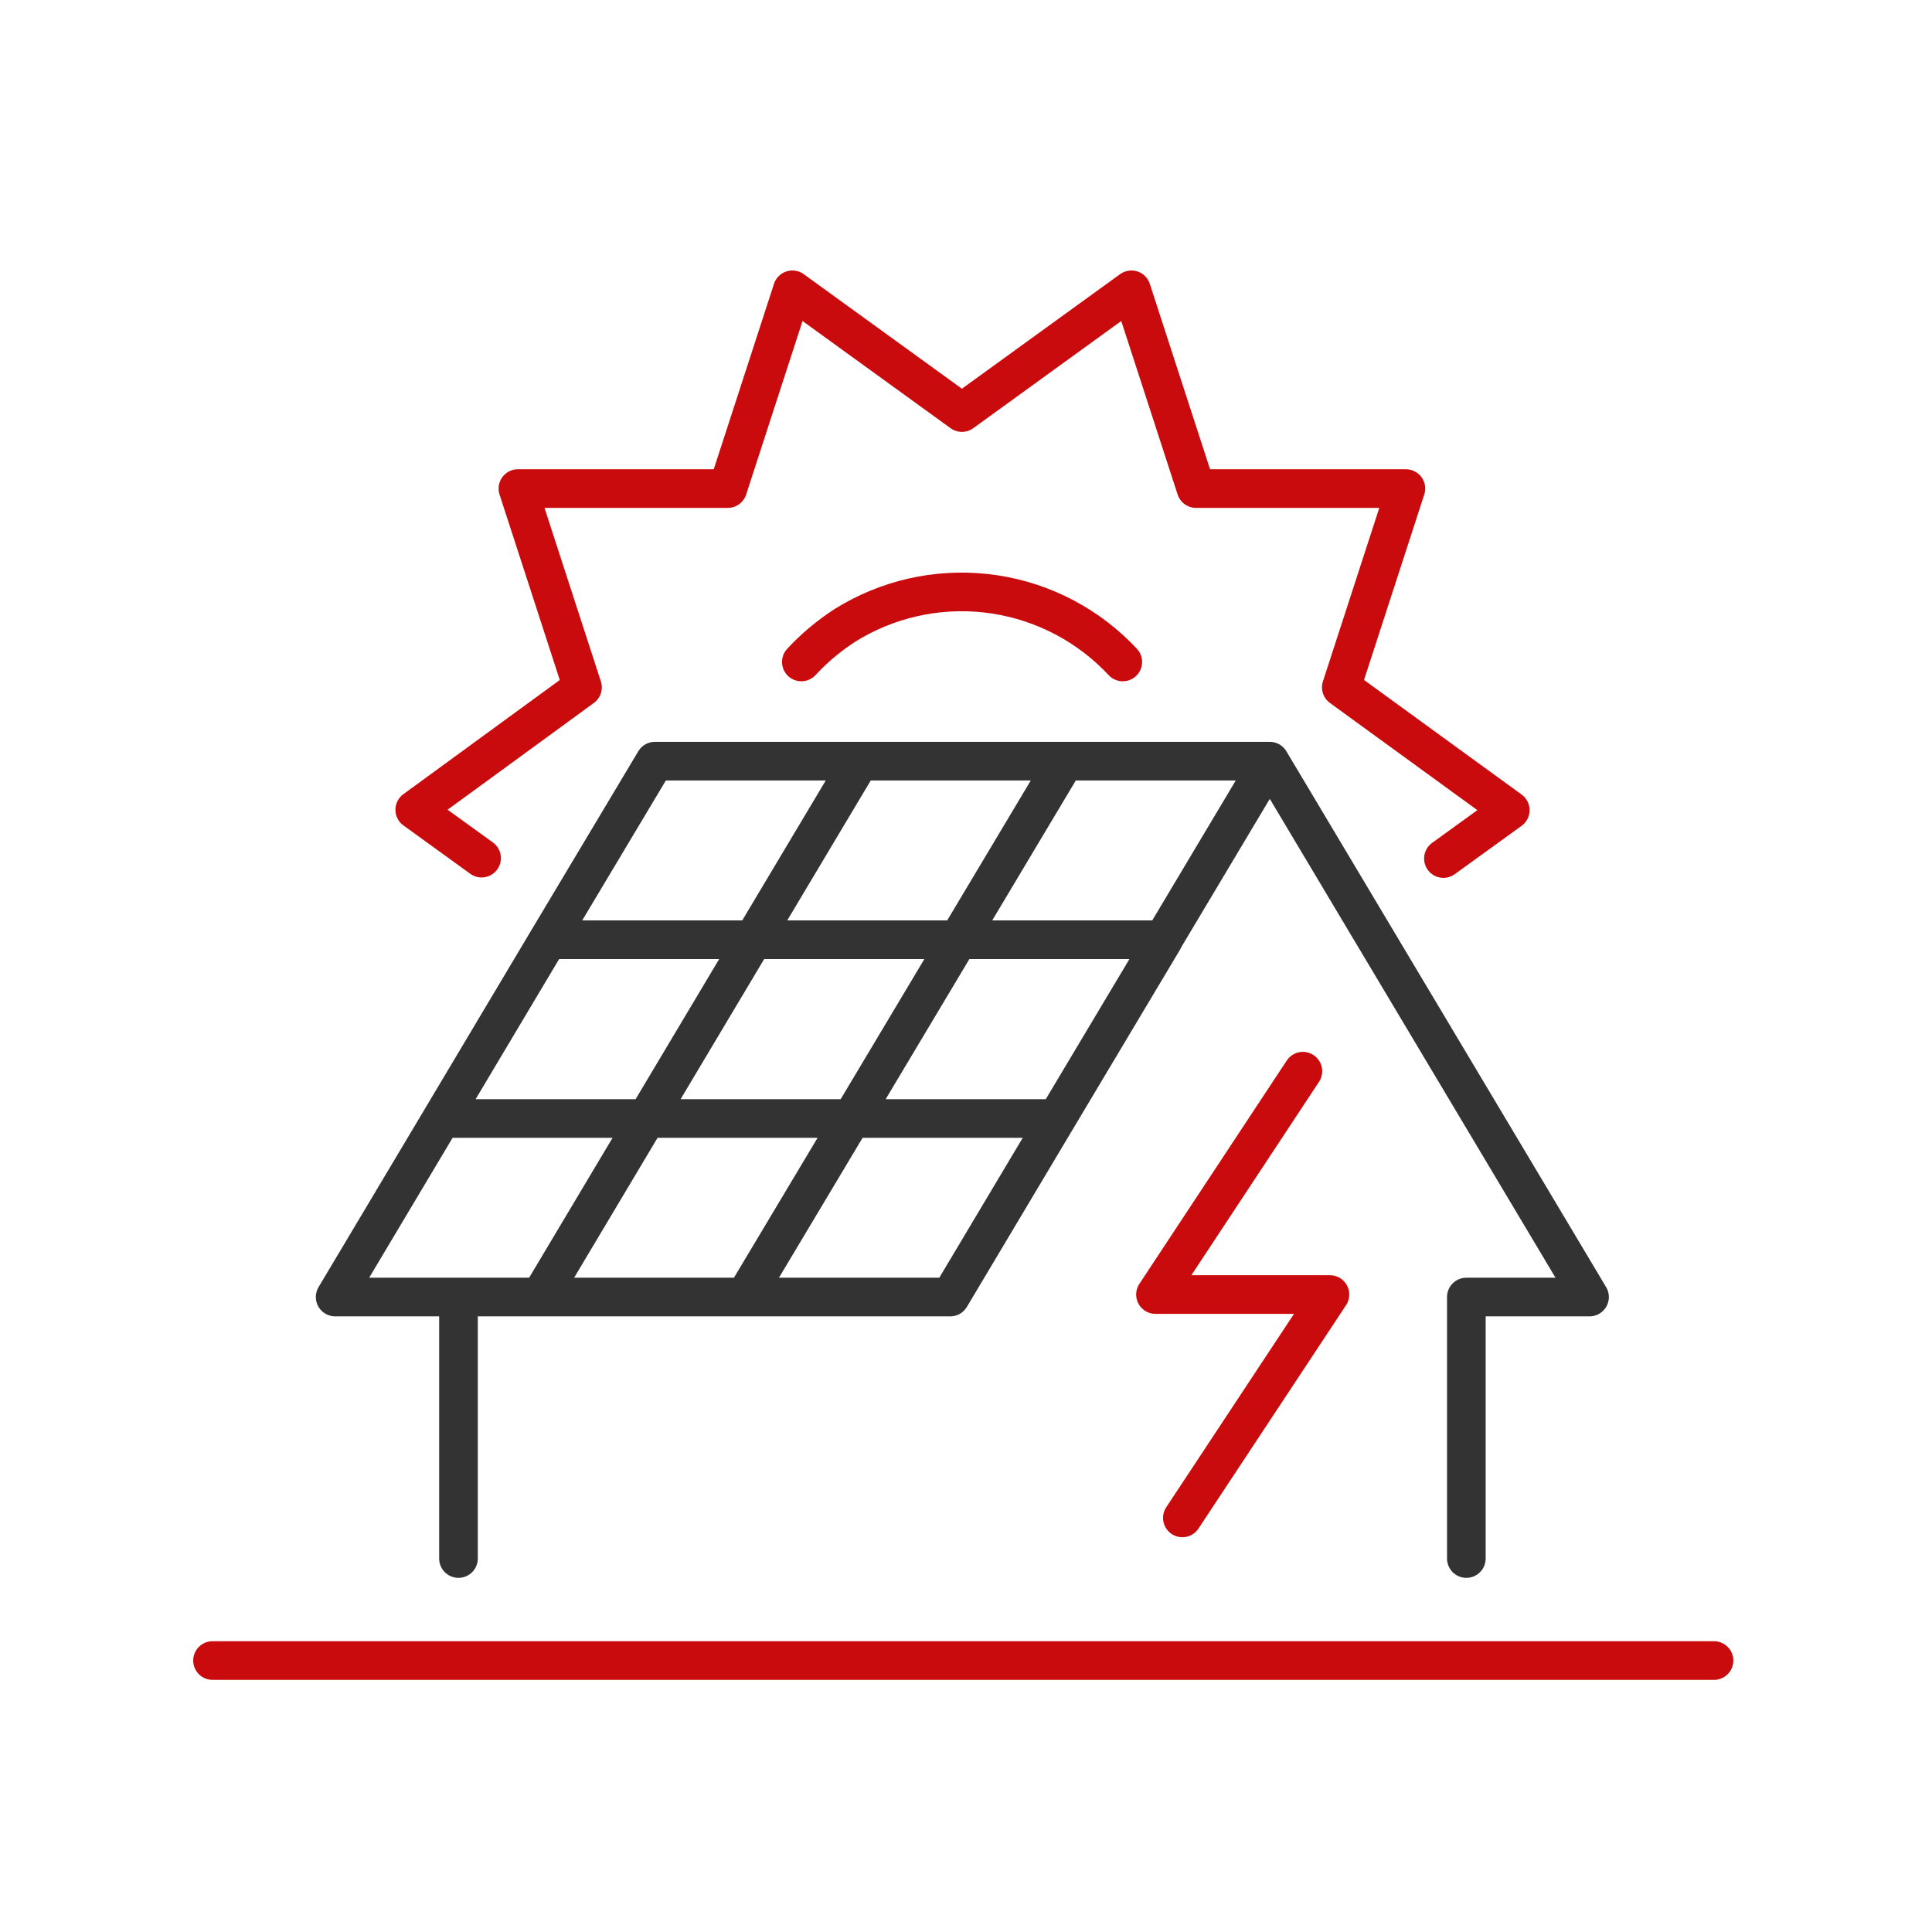 <svg width="100" height="100" viewBox="0 0 100 100" fill="none" xmlns="http://www.w3.org/2000/svg">
<path d="M41.477 34.263C41.573 34.158 41.677 34.054 41.778 33.95C42.365 33.363 43.012 32.839 43.708 32.385C45.889 31.014 48.471 30.423 51.033 30.707C53.594 30.991 55.983 32.134 57.81 33.95L58.115 34.263M74.711 44.438L78.171 41.935L69.426 35.577L72.768 25.288H61.905L58.562 15L49.788 21.354L41.013 15L37.67 25.288H26.807L30.149 35.577L21.467 41.914L24.927 44.417M61.199 78.566L68.837 67.005H59.807L67.437 55.444" stroke="#C90B0E" stroke-width="2" stroke-linecap="round" stroke-linejoin="round"/>
<path d="M44.502 39.398L38.986 48.64M38.986 48.64H49.595L55.115 39.398M38.986 48.64H28.373M38.986 48.64L33.467 57.893M55.115 39.398H33.897L28.373 48.64M55.115 39.398H65.724M28.373 48.64L22.858 57.893M44.08 57.893H54.697M44.08 57.893L49.608 48.64H60.221L54.697 57.893M44.08 57.893L38.556 67.134M44.08 57.893H33.467M54.697 57.893L49.186 67.134H23.731M22.858 57.893H33.467M22.858 57.893L17.347 67.134H23.731M33.467 57.893L27.956 67.134M23.731 67.134V80.669M60.208 48.64L65.724 39.398M65.724 39.398L82.274 67.134H75.898V80.669" stroke="#333333" stroke-width="2" stroke-linecap="round" stroke-linejoin="round"/>
<path d="M11 85.949H88.717" stroke="#C90B0E" stroke-width="2" stroke-linecap="round" stroke-linejoin="round"/>
</svg>
